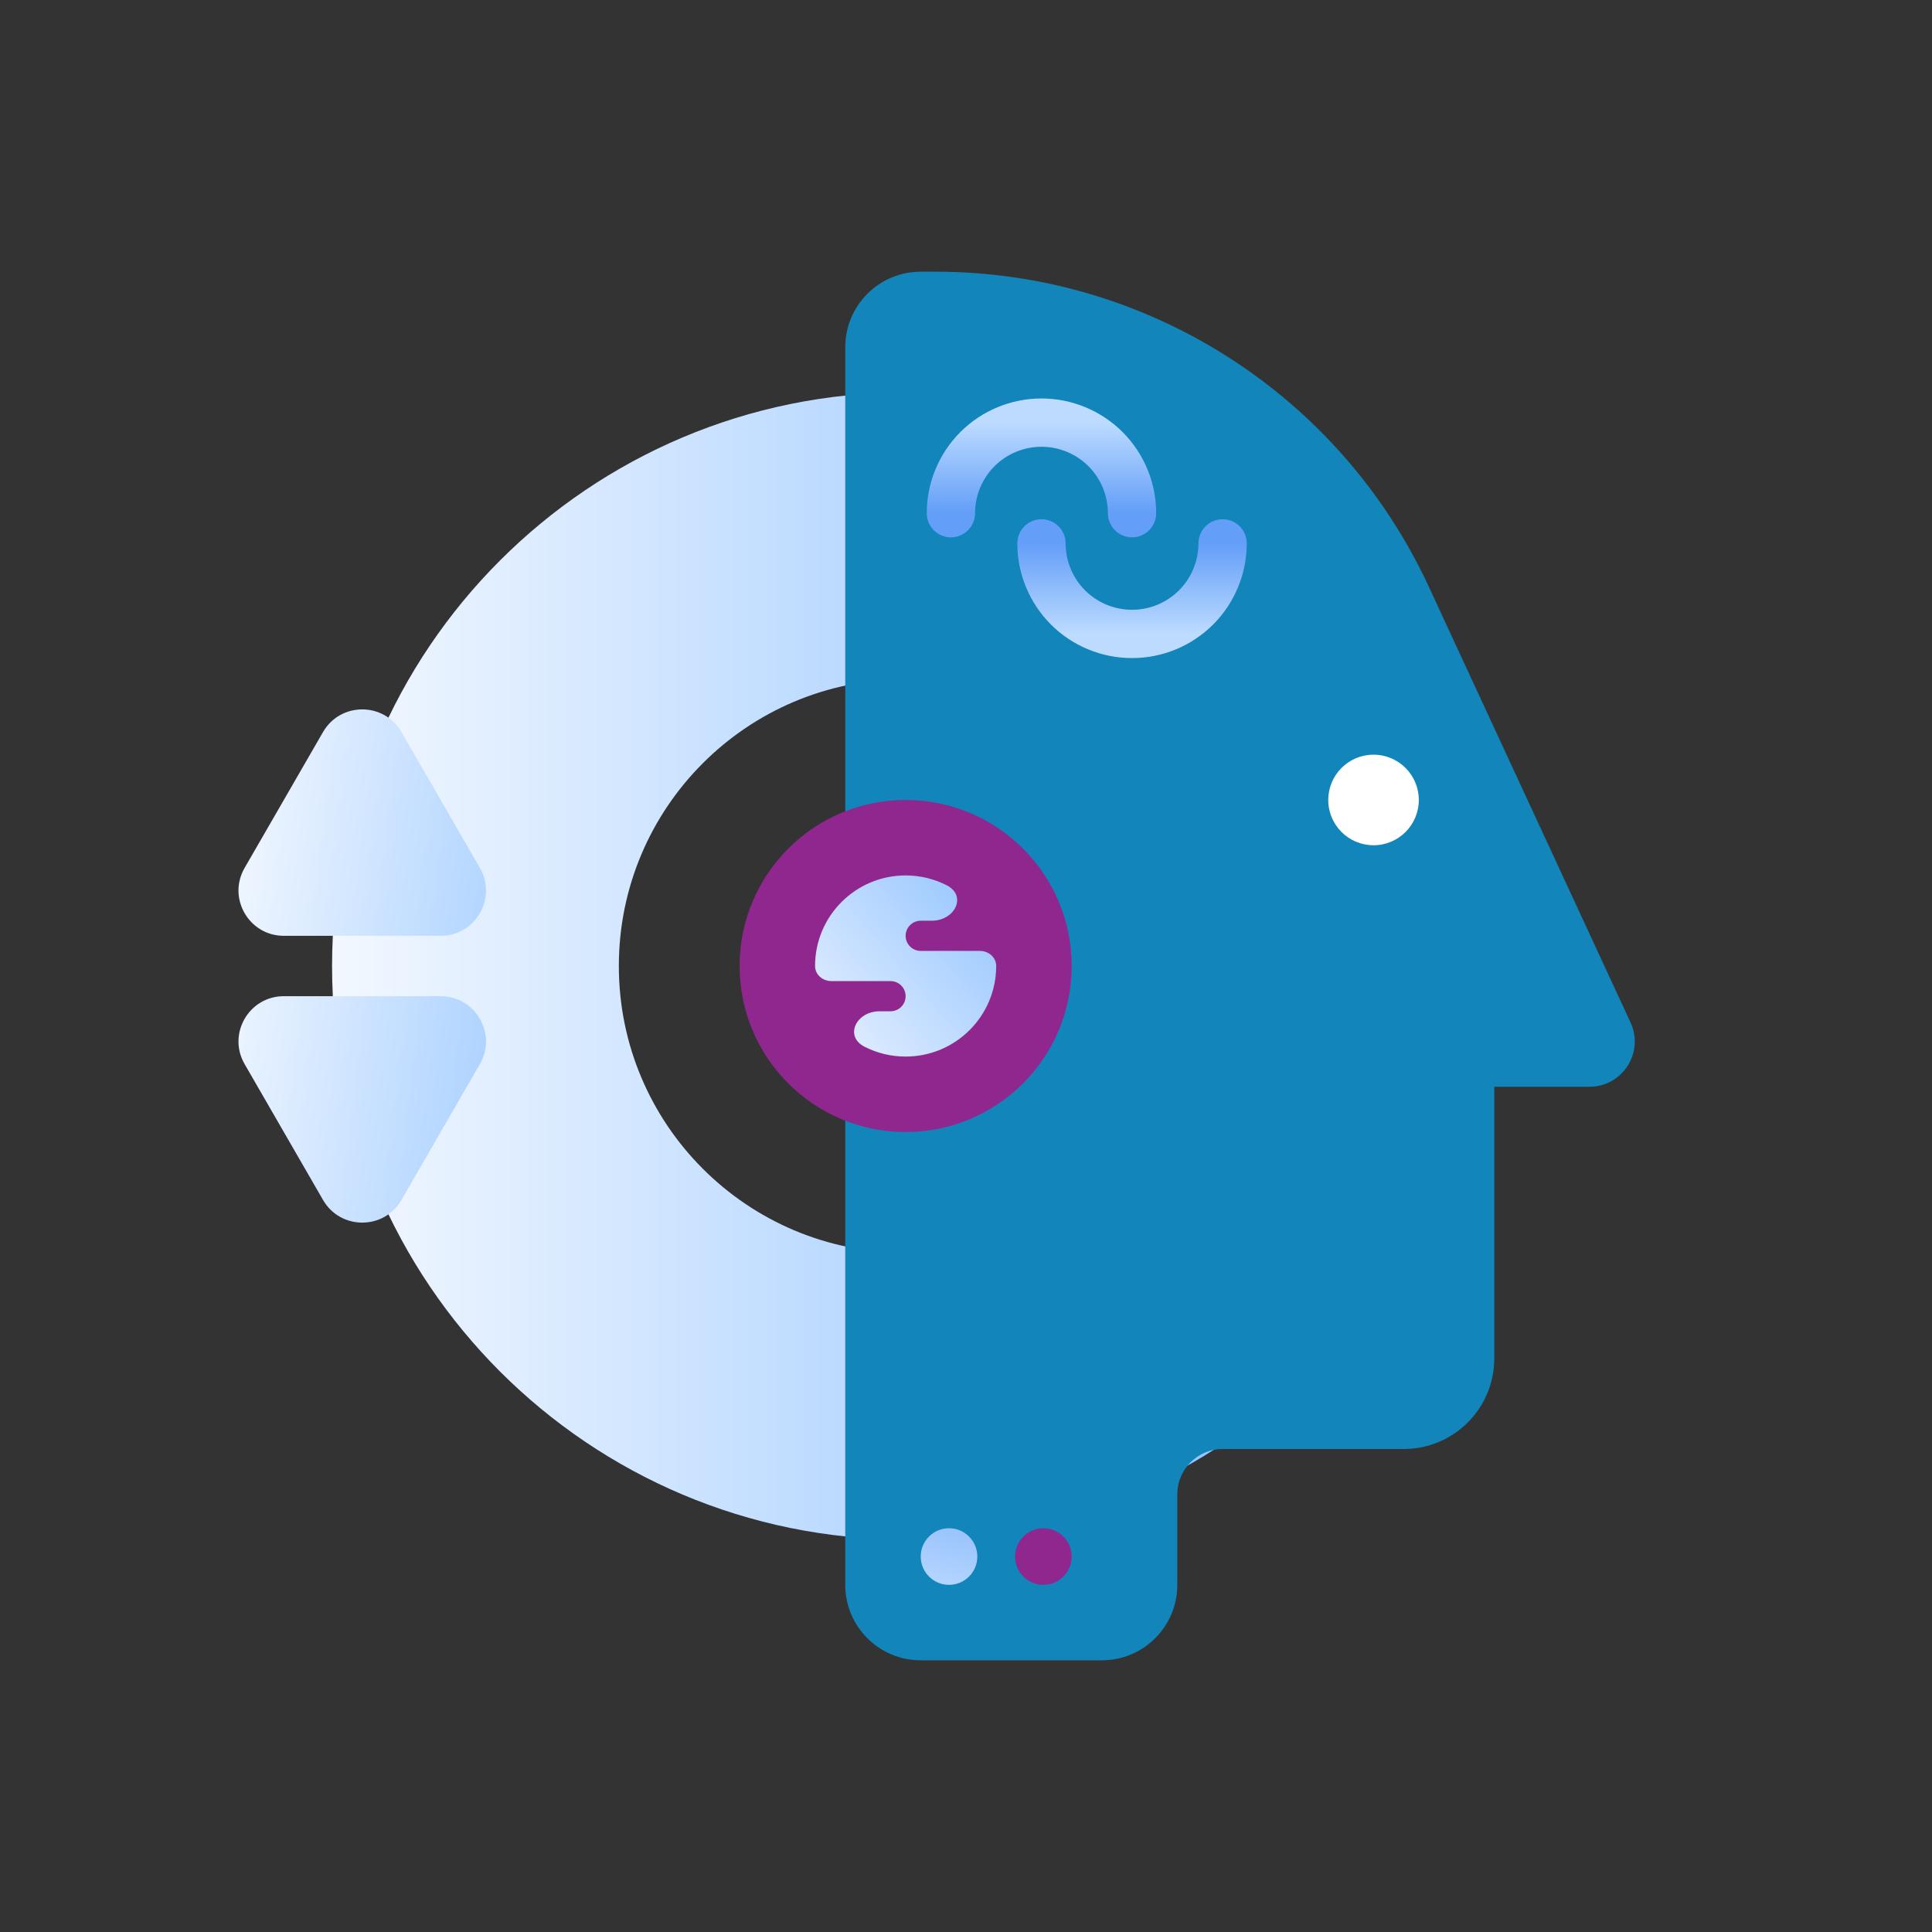 <svg width="80" height="80" viewBox="0 0 80 80" fill="none" xmlns="http://www.w3.org/2000/svg">
<rect x="0" y="0" width="80" height="80" fill="#333333" stroke="none"/>
<path fill-rule="evenodd" clip-rule="evenodd" d="M37.5 63.75C50.617 63.75 61.25 53.117 61.25 40C61.25 26.883 50.617 16.25 37.5 16.25C24.383 16.25 13.75 26.883 13.75 40C13.75 53.117 24.383 63.75 37.5 63.75ZM37.5 51.875C44.058 51.875 49.375 46.558 49.375 40C49.375 33.442 44.058 28.125 37.5 28.125C30.942 28.125 25.625 33.442 25.625 40C25.625 46.558 30.942 51.875 37.5 51.875Z" fill="url(#paint0_linear_1085_15440)"/>
<path d="M45.625 68.75H38.125C36.399 68.75 35 67.351 35 65.625V14.375C35 12.649 36.399 11.25 38.125 11.25H38.747C47.514 11.25 55.482 16.342 59.165 24.297L67.517 42.337C68.093 43.58 67.185 45 65.816 45H61.875V56.25C61.875 58.321 60.196 60 58.125 60H50.625C49.59 60 48.75 60.84 48.75 61.875V65.625C48.75 67.351 47.351 68.75 45.625 68.75Z" fill="#1285BB"/>
<circle cx="37.5" cy="40" r="6.875" fill="#90278E"/>
<circle cx="56.875" cy="33.125" r="1.875" fill="white"/>
<path d="M16.624 30.312C15.902 29.062 14.098 29.062 13.376 30.312L10.129 35.938C9.407 37.188 10.309 38.75 11.752 38.75H18.248C19.691 38.75 20.593 37.188 19.871 35.938L16.624 30.312Z" fill="url(#paint1_linear_1085_15440)"/>
<path d="M16.624 49.688C15.902 50.938 14.098 50.938 13.376 49.688L10.129 44.062C9.407 42.812 10.309 41.25 11.752 41.25H18.248C19.691 41.25 20.593 42.812 19.871 44.062L16.624 49.688Z" fill="url(#paint2_linear_1085_15440)"/>
<path d="M41.25 40C41.25 42.071 39.571 43.75 37.5 43.75C36.889 43.75 36.313 43.604 35.803 43.345C34.945 42.909 35.456 41.875 36.419 41.875H36.875C37.22 41.875 37.5 41.595 37.5 41.25C37.5 40.905 37.22 40.625 36.875 40.625H34.43C34.067 40.625 33.75 40.362 33.75 40C33.75 37.929 35.429 36.25 37.5 36.25C38.111 36.25 38.687 36.396 39.197 36.655C40.055 37.091 39.544 38.125 38.581 38.125H38.125C37.78 38.125 37.5 38.405 37.5 38.75C37.5 39.095 37.78 39.375 38.125 39.375H40.57C40.933 39.375 41.25 39.638 41.25 40Z" fill="url(#paint3_linear_1085_15440)"/>
<path d="M43.125 22.5C43.125 23.495 43.52 24.448 44.223 25.152C44.927 25.855 45.88 26.25 46.875 26.25C47.87 26.25 48.823 25.855 49.527 25.152C50.23 24.448 50.625 23.495 50.625 22.5" stroke="url(#paint4_linear_1085_15440)" stroke-width="2" stroke-linecap="round"/>
<path d="M46.875 21.25C46.875 20.255 46.48 19.302 45.777 18.598C45.073 17.895 44.12 17.5 43.125 17.5C42.13 17.5 41.177 17.895 40.473 18.598C39.77 19.302 39.375 20.255 39.375 21.25" stroke="url(#paint5_linear_1085_15440)" stroke-width="2" stroke-linecap="round"/>
<path d="M40.469 60.547C40.469 61.194 39.944 61.719 39.297 61.719C38.65 61.719 38.125 61.194 38.125 60.547C38.125 59.9 38.65 59.375 39.297 59.375C39.944 59.375 40.469 59.9 40.469 60.547Z" fill="#1285BB"/>
<path d="M40.469 64.453C40.469 65.1 39.944 65.625 39.297 65.625C38.65 65.625 38.125 65.1 38.125 64.453C38.125 63.806 38.65 63.281 39.297 63.281C39.944 63.281 40.469 63.806 40.469 64.453Z" fill="url(#paint6_linear_1085_15440)"/>
<path d="M43.203 65.625C43.85 65.625 44.375 65.1 44.375 64.453C44.375 63.806 43.85 63.281 43.203 63.281C42.556 63.281 42.031 63.806 42.031 64.453C42.031 65.1 42.556 65.625 43.203 65.625Z" fill="#90278E"/>
<defs>
<linearGradient id="paint0_linear_1085_15440" x1="49.062" y1="40" x2="13.75" y2="40" gradientUnits="userSpaceOnUse">
<stop stop-color="#96C6FF"/>
<stop offset="1" stop-color="#F3F8FF"/>
</linearGradient>
<linearGradient id="paint1_linear_1085_15440" x1="10" y1="39.062" x2="26.235" y2="41.059" gradientUnits="userSpaceOnUse">
<stop stop-color="#ECF4FF"/>
<stop offset="1" stop-color="#8EC2FF"/>
</linearGradient>
<linearGradient id="paint2_linear_1085_15440" x1="10" y1="39.062" x2="26.235" y2="41.059" gradientUnits="userSpaceOnUse">
<stop stop-color="#ECF4FF"/>
<stop offset="1" stop-color="#8EC2FF"/>
</linearGradient>
<linearGradient id="paint3_linear_1085_15440" x1="43.438" y1="38.125" x2="36.399" y2="44.174" gradientUnits="userSpaceOnUse">
<stop stop-color="#8EC2FF"/>
<stop offset="1" stop-color="#DBEAFF"/>
</linearGradient>
<linearGradient id="paint4_linear_1085_15440" x1="46.875" y1="26.25" x2="46.875" y2="22.5" gradientUnits="userSpaceOnUse">
<stop stop-color="#BCDBFF"/>
<stop offset="1" stop-color="#639EF8"/>
</linearGradient>
<linearGradient id="paint5_linear_1085_15440" x1="43.125" y1="17.5" x2="43.125" y2="21.25" gradientUnits="userSpaceOnUse">
<stop stop-color="#BCDBFF"/>
<stop offset="1" stop-color="#639EF8"/>
</linearGradient>
<linearGradient id="paint6_linear_1085_15440" x1="44.375" y1="59.375" x2="42.493" y2="66.741" gradientUnits="userSpaceOnUse">
<stop stop-color="#639EF8"/>
<stop offset="1" stop-color="#B6D7FF"/>
</linearGradient>
</defs>
</svg>
